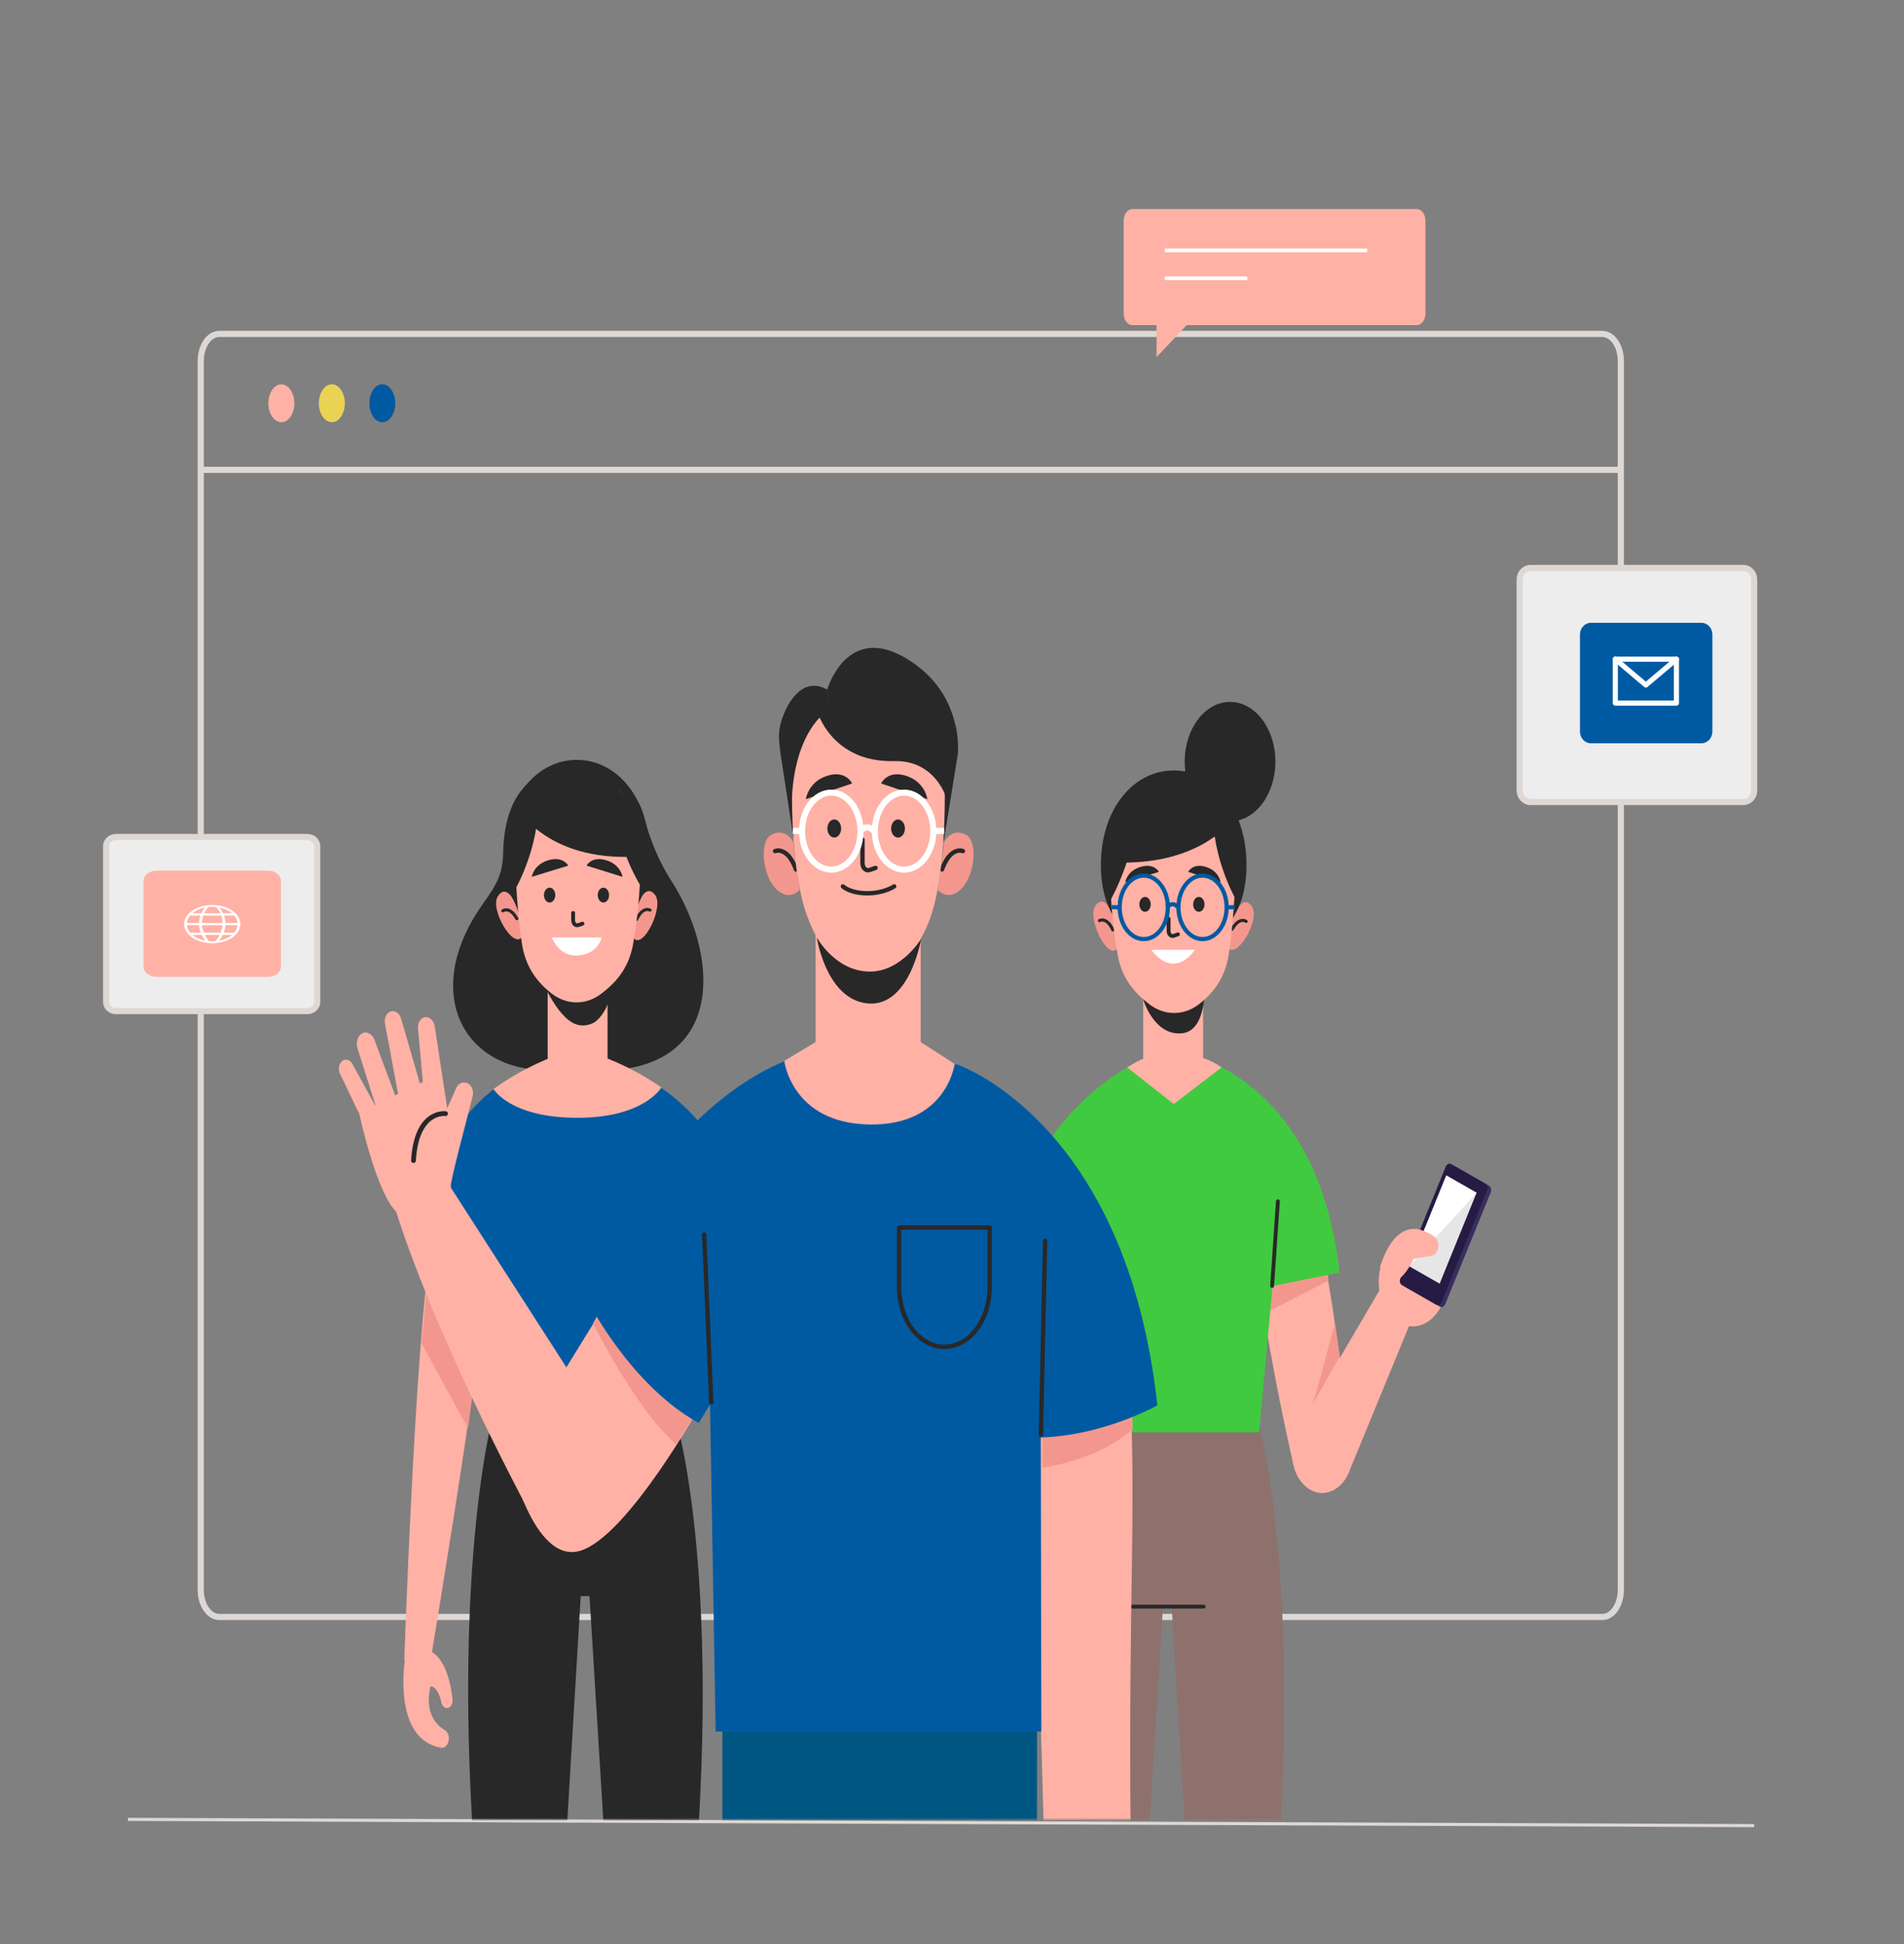 <svg width="610" height="623" viewBox="0 0 610 623" fill="none" xmlns="http://www.w3.org/2000/svg">
<rect x="0" y="0" width="610" height="623" fill="#808080" stroke="none"/>
<path d="M562 585L41 583" stroke="#DED8D5"/>
<path d="M64.314 150.561H519.28" stroke="#DED8D5" stroke-width="1.968" stroke-miterlimit="10"/>
<path d="M513.339 518.14H70.255C66.973 518.14 64.314 514.254 64.314 509.463V115.678C64.314 110.884 66.974 107 70.255 107H513.339C516.621 107 519.28 110.886 519.28 115.678V509.461C519.28 514.254 516.62 518.14 513.339 518.14Z" stroke="#DED8D5" stroke-width="1.968" stroke-miterlimit="10"/>
<path d="M90.139 135.302C92.438 135.302 94.301 132.581 94.301 129.223C94.301 125.866 92.438 123.145 90.139 123.145C87.841 123.145 85.978 125.866 85.978 129.223C85.978 132.581 87.841 135.302 90.139 135.302Z" fill="#FFB1A5"/>
<path d="M106.315 135.302C108.614 135.302 110.477 132.581 110.477 129.223C110.477 125.866 108.614 123.145 106.315 123.145C104.017 123.145 102.153 125.866 102.153 129.223C102.153 132.581 104.017 135.302 106.315 135.302Z" fill="#EAD254"/>
<path d="M122.485 135.302C124.784 135.302 126.647 132.581 126.647 129.223C126.647 125.866 124.784 123.145 122.485 123.145C120.187 123.145 118.323 125.866 118.323 129.223C118.323 132.581 120.187 135.302 122.485 135.302Z" fill="#005AA2"/>
<path d="M558.522 257H490.351C488.429 257 486.871 255.331 486.871 253.272V185.728C486.871 183.669 488.429 182 490.351 182H558.522C560.444 182 562.002 183.669 562.002 185.728V253.273C562.002 255.331 560.444 257 558.522 257Z" fill="#EDEDED"/>
<path d="M558.522 257H490.351C488.429 257 486.871 255.331 486.871 253.272V185.728C486.871 183.669 488.429 182 490.351 182H558.522C560.444 182 562.002 183.669 562.002 185.728V253.273C562.002 255.331 560.444 257 558.522 257Z" stroke="#DED8D5" stroke-width="1.968" stroke-miterlimit="10"/>
<path d="M509.681 238.176H545.112C547.044 238.176 548.61 236.498 548.61 234.428V203.319C548.61 201.25 547.044 199.572 545.112 199.572H509.681C507.749 199.572 506.183 201.25 506.183 203.319V234.428C506.183 236.498 507.749 238.176 509.681 238.176Z" fill="#005AA2"/>
<path d="M537.088 225.295H520.504H517.509V211.227H537.088V214.744V225.295Z" stroke="white" stroke-width="1.647" stroke-miterlimit="10" stroke-linecap="round" stroke-linejoin="round"/>
<path d="M517.509 211.227L527.299 219.493L537.088 211.227" stroke="white" stroke-width="1.647" stroke-miterlimit="10" stroke-linecap="round" stroke-linejoin="round"/>
<path d="M98.485 324H37.132C35.402 324 34 322.691 34 321.077V271.141C34 269.527 35.402 268.218 37.132 268.218H98.486C100.215 268.218 101.617 269.527 101.617 271.141V321.077C101.617 322.691 100.215 324 98.485 324Z" fill="#EDEDED"/>
<path d="M98.485 324H37.132C35.402 324 34 322.691 34 321.077V271.141C34 269.527 35.402 268.218 37.132 268.218H98.486C100.215 268.218 101.617 269.527 101.617 271.141V321.077C101.617 322.691 100.215 324 98.485 324Z" stroke="#DED8D5" stroke-width="1.968" stroke-miterlimit="10"/>
<path d="M85.905 313H50.095C47.833 313 46 311.542 46 309.745V282.255C46 280.457 47.834 279 50.095 279H85.905C88.167 279 90 280.458 90 282.255V309.745C90.001 311.542 88.167 313 85.905 313Z" fill="#FFB1A5"/>
<path d="M61.626 291.787C58.125 294.17 58.125 298.082 61.626 300.465C65.127 302.849 70.873 302.849 74.374 300.465C77.875 298.082 77.875 294.17 74.374 291.787C70.873 289.404 65.127 289.404 61.626 291.787ZM74.354 292.671H71.481C71.192 292.057 70.822 291.443 70.364 290.828C71.955 291.157 73.34 291.808 74.354 292.671ZM64.69 295.768C64.691 294.975 64.829 294.182 65.117 293.389H70.883C71.171 294.182 71.309 294.975 71.31 295.768H64.69ZM71.275 296.485C71.195 297.278 70.984 298.071 70.655 298.864H65.344C65.015 298.071 64.804 297.278 64.725 296.485H71.275ZM68 290.591C68.433 290.591 68.859 290.614 69.273 290.658C69.826 291.329 70.259 292 70.581 292.671H65.419C65.741 292 66.174 291.329 66.726 290.658C67.141 290.614 67.567 290.591 68 290.591ZM65.636 290.828C65.178 291.443 64.808 292.057 64.519 292.671H61.646C62.66 291.808 64.045 291.157 65.636 290.828ZM60.93 293.388H64.221C63.932 294.181 63.781 294.974 63.76 295.767H59.885C59.966 294.906 60.336 294.098 60.93 293.388ZM60.93 298.864C60.336 298.155 59.965 297.347 59.885 296.485H63.776C63.833 297.278 64.018 298.071 64.325 298.864H60.93ZM61.647 299.582H64.636C64.934 300.203 65.305 300.825 65.748 301.447C64.109 301.126 62.684 300.465 61.647 299.582ZM68 301.662C67.639 301.662 67.283 301.646 66.934 301.615C66.437 300.937 66.014 300.26 65.674 299.582H70.326C69.985 300.26 69.562 300.937 69.065 301.615C68.717 301.646 68.361 301.662 68 301.662ZM70.253 301.447C70.695 300.825 71.067 300.204 71.365 299.582H74.354C73.317 300.465 71.891 301.126 70.253 301.447ZM75.07 298.864H71.675C71.982 298.071 72.167 297.278 72.224 296.485H76.115C76.034 297.347 75.664 298.154 75.07 298.864ZM76.115 295.768H72.241C72.22 294.975 72.068 294.182 71.78 293.389H75.07C75.664 294.098 76.034 294.906 76.115 295.768Z" fill="white"/>
<path d="M453.929 104.181H362.744C361.229 104.181 360 102.536 360 100.505V70.677C360 68.647 361.229 67 362.744 67H453.929C455.444 67 456.673 68.647 456.673 70.677V100.505C456.672 102.536 455.444 104.181 453.929 104.181Z" fill="#FFB1A5"/>
<path d="M373.169 80.249H438.018" stroke="white" stroke-width="1.18" stroke-miterlimit="10"/>
<path d="M373.169 89.166H399.582" stroke="white" stroke-width="1.18" stroke-miterlimit="10"/>
<path d="M370.53 99.975V114.465L384.132 99.975H370.53Z" fill="#FFB1A5"/>
<mask id="mask0_42_2657" style="mask-type:luminance" maskUnits="userSpaceOnUse" x="106" y="203" width="399" height="380">
<path d="M504.244 203H106V583H504.244V203Z" fill="white"/>
</mask>
<g mask="url(#mask0_42_2657)">
<path d="M403.186 455.616L371.534 450.064L371.781 454.204L344.72 458.951C344.72 458.951 327.276 516.598 342.65 643.381H364.664L372.587 514.824H375.401L383.075 643.381H405.088C420.461 516.598 403.186 455.616 403.186 455.616Z" fill="#8E716C"/>
<path d="M362.668 514.823H385.634" stroke="#282828" stroke-width="1.233" stroke-miterlimit="10" stroke-linecap="round" stroke-linejoin="round"/>
<path d="M421.904 394.815C419.196 389.121 403.985 389.323 403.182 389.198C399.07 388.563 405.819 431.666 414.373 469.344C416.013 476.567 422.047 480.33 427.316 477.387C427.374 477.355 427.43 477.323 427.487 477.291C431.655 474.966 434.028 469.136 433.189 463.275C429.121 434.845 425.036 401.397 421.904 394.815Z" fill="#FFB1A5"/>
<path d="M425.646 410.379L406.226 420.306L404.405 408.169L424.515 401.56L425.646 410.379Z" fill="#F3978E"/>
<path d="M429.246 434.674C429.246 434.674 420.046 450.949 420.485 450.201C420.924 449.453 427.7 423.899 427.7 423.899L429.246 434.674Z" fill="#F3978E"/>
<path d="M442.348 412.784L415.978 457.793C412.515 463.701 413.621 472.246 418.374 476.31C423.119 480.368 429.483 478.235 432.179 471.683L454.129 418.337L442.348 412.784Z" fill="#FFB1A5"/>
<path d="M452.593 425.032C458.601 425.032 463.471 418.617 463.471 410.703C463.471 402.789 458.601 396.374 452.593 396.374C446.585 396.374 441.715 402.789 441.715 410.703C441.715 418.617 446.585 425.032 452.593 425.032Z" fill="#FFB1A5"/>
<path d="M460.314 402.083C460.314 402.083 463.29 398.011 458.01 395.158C452.729 392.305 446.199 392.959 442.031 406.291L460.314 402.083Z" fill="#FFB1A5"/>
<path d="M466.036 373.659L477.078 379.965C477.692 380.316 477.916 381.275 477.578 382.108L463.052 417.848C462.714 418.681 461.941 419.071 461.327 418.721L450.285 412.414C449.671 412.064 449.447 411.104 449.786 410.272L464.312 374.531C464.65 373.699 465.422 373.308 466.036 373.659Z" fill="#372F5F"/>
<path d="M464.882 373.019L475.924 379.325C476.538 379.676 476.762 380.635 476.423 381.468L461.897 417.208C461.559 418.041 460.787 418.432 460.173 418.081L449.131 411.775C448.517 411.424 448.293 410.465 448.631 409.632L463.157 373.891C463.496 373.059 464.268 372.668 464.882 373.019Z" fill="#261B43"/>
<path d="M463.365 376.672L473.067 382.213L461.229 411.341L451.527 405.8L463.365 376.672Z" fill="#E6E6E6"/>
<path d="M473.067 382.213L451.527 405.8L463.365 376.672L473.067 382.213Z" fill="white"/>
<path d="M454.869 394.009C454.869 394.009 457.327 394.64 459.546 396.297C460.523 397.025 461.025 398.513 460.753 399.948C460.506 401.257 459.673 402.233 458.657 402.401L452.916 403.354C452.916 403.354 449.921 410.154 446.008 410.918L449.598 398.98L454.869 394.009Z" fill="#FFB1A5"/>
<path d="M381.632 338.149C380.998 338.145 422.34 345.685 429.162 407.773L407.71 412.102L403.384 458.975H343.539L331.658 372.371C331.658 372.371 344.916 347.341 369.536 338.148L381.632 338.149Z" fill="#40CA3F"/>
<path d="M407.559 412.064L409.42 384.955" stroke="#282828" stroke-width="1.233" stroke-miterlimit="10" stroke-linecap="round" stroke-linejoin="round"/>
<path d="M385.441 339.033V317.466H366.256V339.286C365.274 339.673 363.64 340.451 361.102 342.04L376.065 353.782L391.363 342.04C391.363 342.04 388.935 340.18 385.441 339.033Z" fill="#FFB1A5"/>
<path d="M366.191 320.07C366.191 320.07 369.637 332.121 378.836 331.082C387.289 330.126 385.944 313.423 385.944 313.423L366.191 320.07Z" fill="#282828"/>
<path d="M357.821 304.054C354.814 307.647 348.089 294.018 350.995 290.192C353.9 286.365 356.117 292.369 356.117 292.369L357.414 296.436L358.393 301.946L358.625 303.389L357.821 304.054Z" fill="#F3978E"/>
<path d="M352.253 295.001C352.253 295.001 354.529 293.652 356.551 297.999" stroke="#282828" stroke-width="0.993" stroke-miterlimit="10" stroke-linecap="round" stroke-linejoin="round"/>
<path d="M393.453 303.645C396.219 307.56 403.794 294.73 401.144 290.594C398.494 286.458 395.901 292.192 395.901 292.192L394.347 296.1L393.018 301.481L392.693 302.893L393.453 303.645Z" fill="#F3978E"/>
<path d="M399.231 295.246C399.231 295.246 397.049 293.648 394.756 297.755" stroke="#282828" stroke-width="0.993" stroke-miterlimit="10" stroke-linecap="round" stroke-linejoin="round"/>
<path d="M352.704 277.196C352.704 295.236 363.146 303.792 376.026 303.792C388.906 303.792 399.348 295.238 399.348 277.196C399.348 259.156 388.906 246.883 376.026 246.883C363.146 246.883 352.704 259.155 352.704 277.196Z" fill="#282828"/>
<path d="M355.676 278.465C355.676 289.54 356.864 299.097 358.049 305.879C359.21 312.52 362.477 317.161 367.094 320.896L367.935 321.577C372.82 325.529 379.131 325.622 384.091 321.812C389.094 317.971 392.596 312.906 393.674 305.78C395.634 292.818 395.849 278.463 395.849 278.463C395.849 278.463 397.714 250.505 376.049 251.049C354.384 251.594 355.676 278.465 355.676 278.465Z" fill="#FFB1A5"/>
<path d="M374.39 294.402V298.27C374.39 298.5 374.423 298.719 374.484 298.92C374.725 299.711 375.418 300.09 376.044 299.871L377.391 299.4" stroke="#282828" stroke-width="1.232" stroke-miterlimit="10" stroke-linecap="round" stroke-linejoin="round"/>
<path d="M371.28 279.382L360.513 282.706C360.513 282.706 361.002 279.096 365.407 277.785C369.812 276.474 371.28 279.382 371.28 279.382Z" fill="#282828"/>
<path d="M380.662 279.382L391.059 282.706C391.059 282.706 390.586 279.096 386.333 277.785C382.08 276.474 380.662 279.382 380.662 279.382Z" fill="#282828"/>
<path d="M366.849 292.176C367.852 292.176 368.665 291.108 368.665 289.791C368.665 288.474 367.852 287.406 366.849 287.406C365.846 287.406 365.033 288.474 365.033 289.791C365.033 291.108 365.846 292.176 366.849 292.176Z" fill="#282828"/>
<path d="M384.085 292.176C385.088 292.176 385.901 291.108 385.901 289.791C385.901 288.474 385.088 287.406 384.085 287.406C383.082 287.406 382.27 288.474 382.27 289.791C382.27 291.108 383.082 292.176 384.085 292.176Z" fill="#282828"/>
<path d="M368.797 304.362H382.799C382.799 304.362 376.593 314.307 368.797 304.362Z" fill="white"/>
<path d="M366.439 300.918C370.703 300.918 374.16 296.364 374.16 290.747C374.16 285.129 370.703 280.575 366.439 280.575C362.174 280.575 358.717 285.129 358.717 290.747C358.717 296.364 362.174 300.918 366.439 300.918Z" stroke="#005AA2" stroke-width="1.342" stroke-miterlimit="10"/>
<path d="M385.265 300.918C389.529 300.918 392.986 296.364 392.986 290.747C392.986 285.129 389.529 280.575 385.265 280.575C381 280.575 377.543 285.129 377.543 290.747C377.543 296.364 381 300.918 385.265 300.918Z" stroke="#005AA2" stroke-width="1.342" stroke-miterlimit="10"/>
<path d="M373.839 290.752C373.839 290.752 375.668 288.504 377.365 290.752" stroke="#005AA2" stroke-width="1.342" stroke-miterlimit="10"/>
<path d="M358.631 290.749L356.199 290.676" stroke="#005AA2" stroke-width="1.342" stroke-miterlimit="10"/>
<path d="M393.18 290.749L395.626 290.676" stroke="#005AA2" stroke-width="1.342" stroke-miterlimit="10"/>
<path d="M395.652 287.7C395.652 287.7 386.991 272.276 388.989 256.649C388.989 256.649 395.417 260.911 397.092 271.911C398.766 282.911 395.652 287.7 395.652 287.7Z" fill="#282828"/>
<path d="M355.609 288.759C355.609 288.759 365.671 271.239 363.673 255.612C363.673 255.612 356.695 260.924 355.02 271.923C353.346 282.924 355.609 288.759 355.609 288.759Z" fill="#282828"/>
<path d="M394.727 262.803C394.727 262.803 383.605 278.843 353.175 276.097C353.175 276.097 357.835 252.56 372.582 250.054C372.582 250.054 389.609 247.375 394.727 262.803Z" fill="#282828"/>
<path d="M394.078 263.195C402.103 263.195 408.608 254.626 408.608 244.056C408.608 233.486 402.103 224.917 394.078 224.917C386.054 224.917 379.549 233.486 379.549 244.056C379.549 254.626 386.054 263.195 394.078 263.195Z" fill="#282828"/>
<path d="M216.729 455.586L189.668 450.839L189.915 446.698L158.264 452.25C158.264 452.25 140.989 513.233 156.363 640.015H178.376L186.05 511.459H188.864L196.787 640.015H218.8C234.172 513.233 216.729 455.586 216.729 455.586Z" fill="#282828"/>
<path d="M215.025 282.152C211.363 276.476 208.43 269.854 205.938 260.562C203.262 250.588 194.501 254.642 194.501 254.642C194.501 254.642 187.201 242.271 176.216 246.579C165.23 250.888 161.413 261.186 161.189 273.428C160.966 285.671 153.655 287.586 148.026 301.749C138.088 326.752 154.819 347.811 185.276 341.97L185.317 341.581C188.315 342.78 191.992 343.304 196.479 342.954C233.068 340.092 229.537 304.641 215.025 282.152Z" fill="#282828"/>
<path d="M203.067 300.665C206.075 304.258 212.799 290.629 209.893 286.803C206.988 282.976 204.771 288.98 204.771 288.98L203.474 293.049L202.495 298.559L202.263 300.001L203.067 300.665Z" fill="#F3978E"/>
<path d="M208.257 291.635C208.257 291.635 205.981 290.286 203.959 294.634" stroke="#282828" stroke-width="0.993" stroke-miterlimit="10" stroke-linecap="round" stroke-linejoin="round"/>
<path d="M167.189 300.263C164.423 304.179 156.848 291.348 159.498 287.212C162.148 283.076 164.741 288.81 164.741 288.81L166.295 292.719L167.625 298.1L167.949 299.512L167.189 300.263Z" fill="#F3978E"/>
<path d="M161.105 291.863C161.105 291.863 163.287 290.265 165.581 294.371" stroke="#282828" stroke-width="0.993" stroke-miterlimit="10" stroke-linecap="round" stroke-linejoin="round"/>
<path d="M208.115 273.804C208.115 291.845 197.673 300.4 184.793 300.4C171.913 300.4 161.471 291.846 161.471 273.804C161.471 255.763 171.913 243.491 184.793 243.491C197.674 243.491 208.115 255.764 208.115 273.804Z" fill="#282828"/>
<path d="M194.648 314.067H175.462V346.793H194.648V314.067Z" fill="#FFB1A5"/>
<path d="M172.727 312.026C172.727 312.026 178.067 326.067 184.637 328.258C186.393 328.844 188.267 328.643 189.96 327.853C192.433 326.698 195.568 321.841 196.101 316.467L196.349 313.397C196.349 313.397 184.658 321.783 172.727 312.026Z" fill="#282828"/>
<path d="M205.214 275.066C205.214 286.141 204.026 295.698 202.841 302.481C201.68 309.122 198.412 313.763 193.796 317.498L192.955 318.179C188.07 322.131 181.758 322.223 176.798 318.414C171.796 314.573 168.294 309.508 167.216 302.382C165.255 289.421 165.041 275.065 165.041 275.065C165.041 275.065 163.176 247.107 184.841 247.65C206.506 248.194 205.214 275.066 205.214 275.066Z" fill="#FFB1A5"/>
<path d="M183.617 292.54V294.838C183.617 295.066 183.651 295.286 183.712 295.487C183.953 296.275 184.646 296.653 185.272 296.435L186.618 295.965" stroke="#282828" stroke-width="1.23" stroke-miterlimit="10" stroke-linecap="round" stroke-linejoin="round"/>
<path d="M187.912 277.382L199.439 280.975C199.439 280.975 198.915 277.073 194.2 275.656C189.483 274.237 187.912 277.382 187.912 277.382Z" fill="#282828"/>
<path d="M182.046 277.382L170.372 280.975C170.372 280.975 170.903 277.073 175.679 275.656C180.454 274.237 182.046 277.382 182.046 277.382Z" fill="#282828"/>
<path d="M176.086 289.203C177.089 289.203 177.902 288.139 177.902 286.825C177.902 285.512 177.089 284.447 176.086 284.447C175.083 284.447 174.271 285.512 174.271 286.825C174.271 288.139 175.083 289.203 176.086 289.203Z" fill="#282828"/>
<path d="M193.323 289.203C194.325 289.203 195.138 288.139 195.138 286.825C195.138 285.512 194.325 284.447 193.323 284.447C192.32 284.447 191.507 285.512 191.507 286.825C191.507 288.139 192.32 289.203 193.323 289.203Z" fill="#282828"/>
<path d="M176.791 300.417H192.728C192.728 300.417 191.603 306.186 184.377 306.186C178.873 306.186 176.791 300.417 176.791 300.417Z" fill="white"/>
<path d="M165.414 284.344C165.414 284.344 174.076 268.919 172.078 253.292C172.078 253.292 165.649 257.554 163.975 268.555C162.301 279.553 165.414 284.344 165.414 284.344Z" fill="#282828"/>
<path d="M205.212 283.841C205.212 283.841 195.15 267.881 197.148 252.254C197.148 252.254 204.127 257.566 205.801 268.565C207.476 279.565 205.212 283.841 205.212 283.841Z" fill="#282828"/>
<path d="M166.155 259.447C166.155 259.447 176.094 277.044 206.524 274.299C206.524 274.299 203.048 249.204 188.301 246.697C188.301 246.697 171.273 244.019 166.155 259.447Z" fill="#282828"/>
<path d="M137.852 532.995C137.41 533.912 163.179 385.298 155.529 387.545C154.83 387.75 141.431 389.389 139.439 394.723C133.666 410.184 129.526 531.867 129.526 531.867L137.852 532.995Z" fill="#FFB1A5"/>
<path d="M129.723 531.881C129.723 531.881 125.569 557.267 141.271 560.043C142.306 560.225 143.305 559.421 143.646 558.121L143.691 557.949C144.067 556.514 143.521 554.977 142.469 554.358C139.91 552.85 135.938 549.041 137.909 540.388C137.909 540.388 140.178 540.022 141.431 545.598C141.754 547.033 142.976 547.753 143.99 547.081C144.683 546.621 145.073 545.64 144.975 544.627C144.599 540.721 143.107 531.318 137.384 528.795L129.723 531.881Z" fill="#FFB1A5"/>
<path d="M135.045 430.429C135.045 430.429 149.893 457.973 149.971 457.44C150.049 456.908 155.163 418.769 155.163 418.769L137.146 408.49L135.045 430.429Z" fill="#F3978E"/>
<path d="M176.378 341.459C177.011 341.455 139.683 342.336 132.86 404.423L154.313 408.752L158.638 455.625H218.483L230.364 369.021C230.364 369.021 221.918 350.258 197.298 341.065L176.378 341.459Z" fill="#005AA2"/>
<path d="M158.108 348.957C158.108 348.957 163.384 358.182 184.998 358.182C206.412 358.182 211.888 348.474 211.888 348.474C211.888 348.474 199.264 339.183 184.616 336.178C184.616 336.178 171.537 339.246 158.108 348.957Z" fill="#FFB1A5"/>
<path d="M231.429 545.616L231.481 669.439H277.982L281.557 545.616H231.429Z" fill="#005683"/>
<path d="M332.242 545.616L332.19 669.439H285.689L282.114 545.616H332.242Z" fill="#005683"/>
<path d="M307.137 545.616H259.057V588.634H307.137V545.616Z" fill="#005683"/>
<path d="M361.561 437.547C364.444 479.505 361.403 510.076 362.244 587.283L334.489 588.814L330.353 444.298L361.561 437.547Z" fill="#FFB1A5"/>
<path d="M333.994 470.301C333.994 470.301 351.182 468.228 362.932 458.018L362.623 449.032L333.984 454.17L333.994 470.301Z" fill="#F3978E"/>
<path d="M306.301 340.954C306.301 340.954 360.894 359.039 370.785 450.32C370.785 450.32 344.066 465.579 317.29 459.015L323.314 428.485L306.301 340.954Z" fill="#005AA2"/>
<path d="M143.375 378.904L184.023 442.139L171.585 488.283C171.585 488.283 140.689 431.7 126.807 387.966L143.375 378.904Z" fill="#FFB1A5"/>
<path d="M144.547 381.191C144.547 381.191 130.273 391.814 126.643 387.971C120.298 381.256 115.055 356.676 115.055 356.676C115.055 356.676 141.746 343.42 141.496 343.939C141.246 344.456 144.547 381.191 144.547 381.191Z" fill="#FFB1A5"/>
<path d="M144.251 381.2C143.999 379.307 149.544 358.886 151.445 351.229C151.904 349.382 150.937 347.357 149.415 346.973C148.424 346.723 146.855 346.884 146.113 348.756L139.418 363.829L144.251 381.2Z" fill="#FFB1A5"/>
<path d="M143.891 359.118L139.294 328.994C139.022 326.99 137.492 325.609 135.967 325.988C134.647 326.317 133.776 327.866 133.932 329.61L135.935 352.041L143.891 359.118Z" fill="#FFB1A5"/>
<path d="M134.765 347.991L128.523 326.479C128.007 324.595 126.398 323.551 124.977 324.179C123.744 324.722 123.053 326.358 123.345 328.037L127.977 352.893L134.765 347.991Z" fill="#FFB1A5"/>
<path d="M127.853 354.336L119.956 333.199C119.231 331.238 117.427 330.327 115.947 331.175C114.556 331.971 113.941 334.047 114.536 335.934L120.832 355.888L127.853 354.336Z" fill="#FFB1A5"/>
<path d="M114.97 356.686L108.773 343.737C108.26 342.214 108.733 340.506 109.856 339.83C110.93 339.183 112.258 339.692 112.953 341.017L121.102 355.909L114.97 356.686Z" fill="#FFB1A5"/>
<path d="M142.731 356.848C142.731 356.848 133.424 355.562 132.468 371.9" stroke="#282828" stroke-width="1.532" stroke-miterlimit="10" stroke-linecap="round" stroke-linejoin="round"/>
<path d="M163.092 466.691C163.092 466.691 170.737 501.544 185.972 496.91C201.207 492.276 224.951 449.414 224.951 449.414L219.637 376.226L176.876 445.553L163.092 466.691Z" fill="#FFB1A5"/>
<path d="M189.948 424.044C189.948 424.044 204.385 452.729 216.7 462.844L224.761 449.441L193.665 417.754L189.948 424.044Z" fill="#F3978E"/>
<path d="M253.289 339.374C253.289 339.374 210.904 351.959 188.317 416.846C188.317 416.846 201.964 443.933 223.842 455.972L238.49 432.335L253.289 339.374Z" fill="#005AA2"/>
<path d="M252.978 339.163C236.422 350.35 226.013 365.186 226.013 365.186L229.279 554.863H333.617L333.279 366.165C333.279 366.165 320.126 349.212 305.872 340.947C293.767 333.926 264.749 331.211 252.978 339.163Z" fill="#005AA2"/>
<path d="M302.567 431.582C294.552 431.582 288.055 423.023 288.055 412.466V393.348H317.08V412.466C317.08 423.023 310.583 431.582 302.567 431.582Z" stroke="#282828" stroke-width="1.397" stroke-miterlimit="10" stroke-linecap="round" stroke-linejoin="round"/>
<path d="M333.483 459.72L334.837 397.671" stroke="#282828" stroke-width="1.397" stroke-miterlimit="10" stroke-linecap="round" stroke-linejoin="round"/>
<path d="M227.87 449.363L225.615 395.577" stroke="#282828" stroke-width="1.397" stroke-miterlimit="10" stroke-linecap="round" stroke-linejoin="round"/>
<path d="M254.419 269.865L250.069 241.521C249.825 239.213 249.145 235.649 249.977 232.302C251.355 226.763 256.418 216.126 265.071 220.996L266.941 232.219C266.941 232.219 257.955 234.608 254.35 250.095L254.419 269.865Z" fill="#282828"/>
<path d="M264.198 226.861C264.04 230.585 261.544 246.881 252.772 252.817C252.772 252.817 245.088 231.108 264.198 226.861Z" fill="#282828"/>
<path d="M294.97 333.922V285.793H261.288V333.922L251.262 339.943C251.262 339.943 253.613 359.891 278.482 360.333C303.352 360.775 305.85 340.924 305.85 340.924L294.97 333.922Z" fill="#FFB1A5"/>
<path d="M265.013 220.998C265.013 220.998 271.194 199.517 290.256 210.937C301.793 217.849 305.025 227.117 306.4 233.682C306.857 235.864 307.039 239.301 306.915 241.341L302.304 269.866L284.303 230.399L266.884 232.219L265.013 220.998Z" fill="#282828"/>
<path d="M302.454 269.86C302.454 269.86 304.725 265.103 309.408 267.442C314.091 269.783 311.973 284.765 304.948 286.675C304.948 286.675 302.429 287.398 300.454 285.127C300.454 285.127 302.181 274.06 302.454 269.86Z" fill="#F3978E"/>
<path d="M308.499 272.722C308.499 272.722 304.575 270.998 301.791 278.608" stroke="#282828" stroke-width="1.397" stroke-miterlimit="10" stroke-linecap="round" stroke-linejoin="round"/>
<path d="M254.146 269.862C254.146 269.862 251.875 265.104 247.191 267.444C242.508 269.784 244.627 284.767 251.652 286.676C251.652 286.676 254.17 287.399 256.145 285.129C256.145 285.129 254.417 274.062 254.146 269.862Z" fill="#F3978E"/>
<path d="M248.316 272.724C248.316 272.724 252.24 270.999 255.024 278.61" stroke="#282828" stroke-width="1.397" stroke-miterlimit="10" stroke-linecap="round" stroke-linejoin="round"/>
<path d="M302.699 255.642C302.701 264.675 302.027 283.572 297.812 294.789C293.854 305.32 287.308 310.988 278.726 311.325C270.143 311.663 263.75 307.305 258.626 293.637C253.502 279.969 253.747 255.81 253.747 255.81C253.747 255.81 253.747 223.544 277.957 223.544C303.456 223.544 302.699 255.642 302.699 255.642Z" fill="#FFB1A5"/>
<path d="M261.681 300.378C261.681 300.378 264.501 319.231 276.957 321.397C291.293 323.89 295.11 300.858 295.11 300.858C295.11 300.858 288.776 311.314 278.758 311.33C267.586 311.347 261.681 300.378 261.681 300.378Z" fill="#282828"/>
<path d="M276.318 269.065V276.533C276.318 276.854 276.365 277.161 276.451 277.442C276.787 278.547 277.753 279.077 278.628 278.771L280.507 278.113" stroke="#282828" stroke-width="1.397" stroke-miterlimit="10" stroke-linecap="round" stroke-linejoin="round"/>
<path d="M267.279 268.391C268.497 268.391 269.484 267.091 269.484 265.487C269.484 263.884 268.497 262.584 267.279 262.584C266.062 262.584 265.075 263.884 265.075 265.487C265.075 267.091 266.062 268.391 267.279 268.391Z" fill="#282828"/>
<path d="M287.707 268.391C288.924 268.391 289.911 267.091 289.911 265.487C289.911 263.884 288.924 262.584 287.707 262.584C286.49 262.584 285.503 263.884 285.503 265.487C285.503 267.091 286.49 268.391 287.707 268.391Z" fill="#282828"/>
<path d="M282.29 251.047L297.108 256.089C297.108 256.089 296.434 250.614 290.372 248.624C284.31 246.634 282.29 251.047 282.29 251.047Z" fill="#282828"/>
<path d="M273.002 251.047L258.184 256.089C258.184 256.089 258.857 250.614 264.919 248.624C270.981 246.634 273.002 251.047 273.002 251.047Z" fill="#282828"/>
<path d="M270.049 284.031C270.049 284.031 272.235 286.238 277.983 286.238C283.211 286.238 286.476 284.031 286.476 284.031" stroke="#282828" stroke-width="1.397" stroke-miterlimit="10" stroke-linecap="round" stroke-linejoin="round"/>
<path d="M266.323 278.662C271.495 278.662 275.688 273.139 275.688 266.326C275.688 259.513 271.495 253.99 266.323 253.99C261.151 253.99 256.958 259.513 256.958 266.326C256.958 273.139 261.151 278.662 266.323 278.662Z" stroke="white" stroke-width="1.951" stroke-miterlimit="10"/>
<path d="M289.648 278.662C294.82 278.662 299.013 273.139 299.013 266.326C299.013 259.513 294.82 253.99 289.648 253.99C284.476 253.99 280.283 259.513 280.283 266.326C280.283 273.139 284.476 278.662 289.648 278.662Z" stroke="white" stroke-width="1.951" stroke-miterlimit="10"/>
<path d="M275.624 266.329C275.624 266.329 277.842 263.603 279.901 266.329" stroke="white" stroke-width="1.951" stroke-miterlimit="10"/>
<path d="M257.14 266.312L253.999 266.218" stroke="white" stroke-width="1.951" stroke-miterlimit="10"/>
<path d="M298.979 266.311L302.484 266.243" stroke="white" stroke-width="1.951" stroke-miterlimit="10"/>
<path d="M261.681 227.573C261.681 227.573 266.178 244.404 286.472 243.888C300.262 243.537 303.557 256.682 303.557 256.682C303.557 256.682 301.157 227.295 300.526 227.573C299.895 227.851 279.542 220.419 279.542 220.419L261.681 227.573Z" fill="#282828"/>
</g>
</svg>
